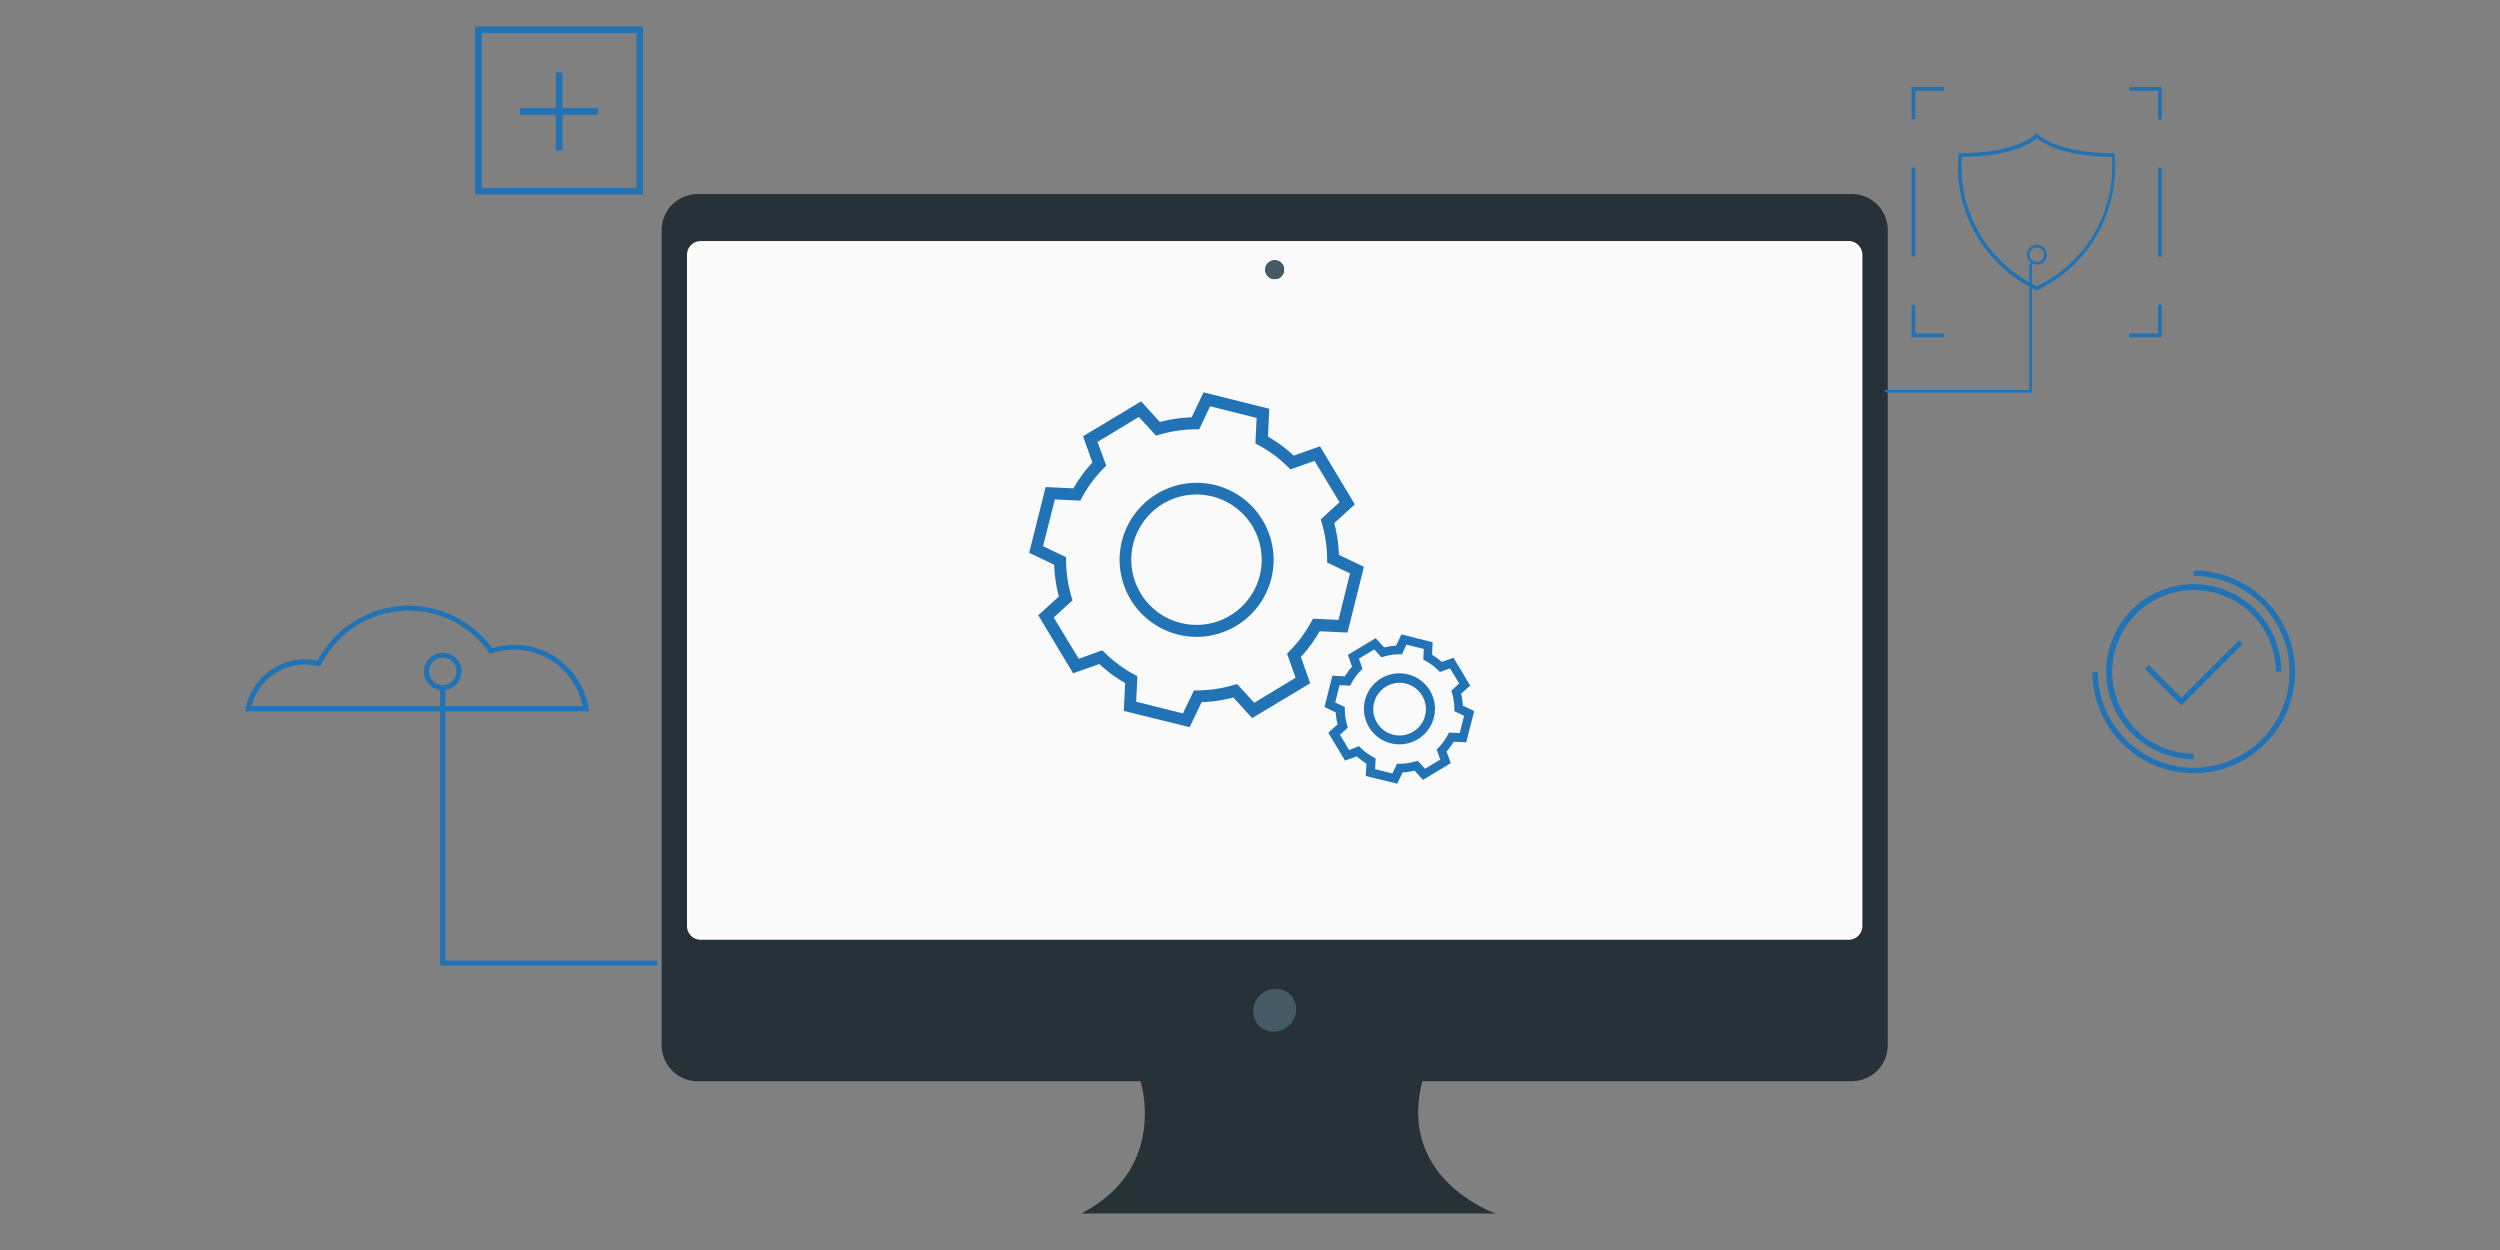 <svg xmlns="http://www.w3.org/2000/svg" viewBox="0 0 400 200"><rect x="0" y="0" width="400" height="200" fill="#808080" stroke="none"/><defs><style>.cls-1{fill:#263238;}.cls-2{fill:#455a64;}.cls-3{fill:#fafafa;}.cls-4{fill:#2273b5;}.cls-5{fill:#fff;}</style></defs><g id="Custom_Web_App_Development" data-name="Custom Web App Development"><g id="freepik--device-3--inject-35"><path class="cls-1" d="M296.29,31.05H111.62a5.76,5.76,0,0,0-5.76,5.76V167.22a5.76,5.76,0,0,0,5.76,5.77h70.86S187,186.93,173,194.15H239.3s-15.78-5.41-11.72-21.16h68.7a5.76,5.76,0,0,0,5.76-5.77h0V36.81A5.75,5.75,0,0,0,296.29,31.05Z"/><path class="cls-2" d="M206.61,159.29a3.56,3.56,0,0,1-5,5,1.14,1.14,0,0,1-.31-.31,3.56,3.56,0,0,1,5-5A1.3,1.3,0,0,1,206.61,159.29Z"/><rect class="cls-3" x="110.21" y="38.86" width="187.47" height="111.2" rx="1.9"/><path class="cls-4" d="M218.53,124.16l.1-2a10.14,10.14,0,0,1-1.55-1.14l-1.88.67-2.67-4.45,1.48-1.35a10.13,10.13,0,0,1-.29-1.91l-1.8-.86,1.26-5,2,.09a10.91,10.91,0,0,1,1.15-1.55l-.67-1.88,4.45-2.67,1.35,1.48a10.12,10.12,0,0,1,1.91-.28l.85-1.81,5,1.26-.09,2a9.64,9.64,0,0,1,1.54,1.15l1.89-.67,2.67,4.45L233.78,111a10.36,10.36,0,0,1,.28,1.91l1.81.86-1.27,5-2-.09a10.2,10.2,0,0,1-1.15,1.55l.67,1.88-4.45,2.67-1.34-1.48a10.38,10.38,0,0,1-1.91.29l-.86,1.8Zm-1.1-4.78.32.31a8.86,8.86,0,0,0,1.95,1.44l.4.22-.08,1.71,2.76.69.74-1.55H224a8.88,8.88,0,0,0,2.4-.36l.43-.12L228,123l2.44-1.46-.57-1.62.31-.32a8.46,8.46,0,0,0,1.45-2l.21-.39,1.71.08.7-2.76-1.55-.74v-.45a8.88,8.88,0,0,0-.36-2.4l-.13-.43,1.27-1.15L232,106.94l-1.61.58-.32-.32a8.63,8.63,0,0,0-1.95-1.44l-.39-.21.08-1.72-2.77-.69-.73,1.55h-.45a8.9,8.9,0,0,0-2.41.36l-.42.12-1.15-1.26-2.45,1.47L218,107l-.31.32a8.46,8.46,0,0,0-1.45,2l-.21.39-1.71-.08-.69,2.77,1.55.73v.45a8.5,8.5,0,0,0,.35,2.4l.13.43-1.26,1.15,1.46,2.45Zm4.19-.77a5.53,5.53,0,0,1-2.57-2.26,5.68,5.68,0,1,1,2.57,2.26Zm4-9a4.21,4.21,0,0,0-5.31,6h0a4.21,4.21,0,1,0,5.31-6Z"/><path class="cls-4" d="M179.81,113.75l.21-4.46a22.83,22.83,0,0,1-4.13-3.05l-4.19,1.49-5.58-9.29,3.3-3a22.35,22.35,0,0,1-.75-5.08l-4-1.91,2.63-10.52,4.45.21A22.47,22.47,0,0,1,174.78,74l-1.49-4.2,9.29-5.58,3,3.3a22.83,22.83,0,0,1,5.08-.75l1.91-4,10.51,2.63-.2,4.46A22.76,22.76,0,0,1,207,72.9l4.2-1.49,5.57,9.29-3.29,3a22.92,22.92,0,0,1,.75,5.08l4,1.91-2.63,10.52-4.46-.21a22.42,22.42,0,0,1-3,4.12l1.49,4.2-9.29,5.57-3-3.29a22.92,22.92,0,0,1-5.08.75l-1.92,4Zm-3.44-9.7.43.42a20.68,20.68,0,0,0,4.65,3.44l.53.29-.19,4.08,7.48,1.87,1.76-3.69h.59a21,21,0,0,0,5.74-.85l.57-.17,2.75,3,6.61-4-1.36-3.85.41-.42a20.78,20.78,0,0,0,3.45-4.66l.29-.52,4.08.19L216,91.74,212.34,90v-.6a21,21,0,0,0-.85-5.73l-.17-.57,3-2.75-4-6.61-3.85,1.36-.42-.42a20.44,20.44,0,0,0-4.66-3.44l-.52-.29.19-4.08L193.62,65l-1.75,3.69h-.6a21,21,0,0,0-5.73.85l-.57.17-2.75-3-6.62,4L177,74.5l-.42.42a20.78,20.78,0,0,0-3.45,4.66l-.28.52-4.08-.19-1.88,7.48,3.69,1.76v.59a20.61,20.61,0,0,0,.85,5.74l.17.57-3,2.75,4,6.61Zm10.13-3.2a12.32,12.32,0,1,1,11.29-.71A12.29,12.29,0,0,1,186.5,100.85ZM195.63,80a10.43,10.43,0,1,0,4.75,4.18A10.43,10.43,0,0,0,195.63,80Z"/><path class="cls-5" d="M295.78,150.36H112.12a2.19,2.19,0,0,1-2.2-2.2V40.77a2.2,2.2,0,0,1,2.2-2.2H295.78a2.21,2.21,0,0,1,2.2,2.2h0V148.19A2.21,2.21,0,0,1,295.78,150.36ZM112.12,39.16a1.62,1.62,0,0,0-1.62,1.61V148.19a1.62,1.62,0,0,0,1.62,1.61H295.78a1.61,1.61,0,0,0,1.61-1.61h0V40.77a1.61,1.61,0,0,0-1.61-1.61Z"/><path class="cls-2" d="M205.45,43.16a1.5,1.5,0,1,1-1.51-1.5h0A1.5,1.5,0,0,1,205.45,43.16Z"/><path class="cls-2" d="M205.45,43.16a1.5,1.5,0,1,1-1.5-1.52,1.5,1.5,0,0,1,1.5,1.52Z"/><path class="cls-2" d="M205.45,43.16a1.5,1.5,0,1,1-1.5-1.5,1.5,1.5,0,0,1,1.5,1.5Z"/><path class="cls-4" d="M102.9,31.12H76V4.23H102.9ZM77.08,30.06h24.76V5.3H77.08Z"/><rect class="cls-4" x="88.93" y="11.56" width="1.07" height="12.53"/><rect class="cls-4" x="83.19" y="17.3" width="12.53" height="1.07"/><path class="cls-4" d="M94.22,113.8h-55l.1-.49a9.69,9.69,0,0,1,9.5-7.82,9.47,9.47,0,0,1,2,.21,16.51,16.51,0,0,1,27.94-2,12.16,12.16,0,0,1,3.5-.52,12,12,0,0,1,11.91,10.2Zm-54-.82h53a11.23,11.23,0,0,0-14.54-8.46l-.3.1-.17-.25a15.69,15.69,0,0,0-26.86,2l-.14.3-.32-.08a8.77,8.77,0,0,0-2.11-.26A8.87,8.87,0,0,0,40.23,113Z"/><polygon class="cls-4" points="105.2 154.5 70.42 154.5 70.42 110.03 71.25 110.03 71.25 153.68 105.2 153.68 105.2 154.5"/><path class="cls-4" d="M70.84,110.44a3,3,0,1,1,3-3A3,3,0,0,1,70.84,110.44Zm0-5.22a2.2,2.2,0,1,0,2.19,2.2A2.2,2.2,0,0,0,70.84,105.22Z"/><path class="cls-4" d="M351,123.71a16.23,16.23,0,0,1-16.21-16.21h.87A15.34,15.34,0,1,0,351,92.16v-.87a16.21,16.21,0,0,1,0,32.42Zm0-2.25a14,14,0,1,1,14-14h-.87A13.09,13.09,0,1,0,351,120.59Z"/><polygon class="cls-4" points="349.01 112.87 343.17 107.02 343.78 106.41 349.01 111.64 358.22 102.44 358.83 103.05 349.01 112.87"/></g><path class="cls-4" d="M325.9,46.48l-.14-.07a21.82,21.82,0,0,1-12.4-21.65l0-.26h.26c9.12,0,12-2.94,12-3l.22-.24.22.24s2.89,3,12,3h.26l0,.26A21.81,21.81,0,0,1,326,46.41Zm-12-21.38a21.22,21.22,0,0,0,12,20.7,21.2,21.2,0,0,0,12-20.7c-7.91-.05-11.14-2.25-12-3C325.08,22.85,321.85,25.05,313.93,25.1Z"/><polyline class="cls-4" points="301.41 62.4 324.67 62.4 324.67 42.13 325.11 42.13 325.11 62.83 301.85 62.83"/><polygon class="cls-4" points="345.89 53.96 340.71 53.96 340.71 53.35 345.29 53.35 345.29 48.78 345.89 48.78 345.89 53.96"/><polygon class="cls-4" points="311.03 53.96 305.85 53.96 305.85 48.78 306.45 48.78 306.45 53.35 311.03 53.35 311.03 53.96"/><polygon class="cls-4" points="306.45 19.1 305.85 19.1 305.85 13.91 311.03 13.91 311.03 14.52 306.45 14.52 306.45 19.1"/><polygon class="cls-4" points="345.89 19.1 345.29 19.1 345.29 14.52 340.71 14.52 340.71 13.92 345.89 13.92 345.89 19.1"/><rect class="cls-4" x="345.29" y="26.84" width="0.6" height="14.2"/><rect class="cls-4" x="305.85" y="26.84" width="0.61" height="14.2"/><path class="cls-4" d="M325.89,42.34a1.59,1.59,0,1,1,1.59-1.59A1.59,1.59,0,0,1,325.89,42.34Zm0-2.74a1.16,1.16,0,1,0,1.16,1.15A1.16,1.16,0,0,0,325.89,39.6Z"/></g></svg>